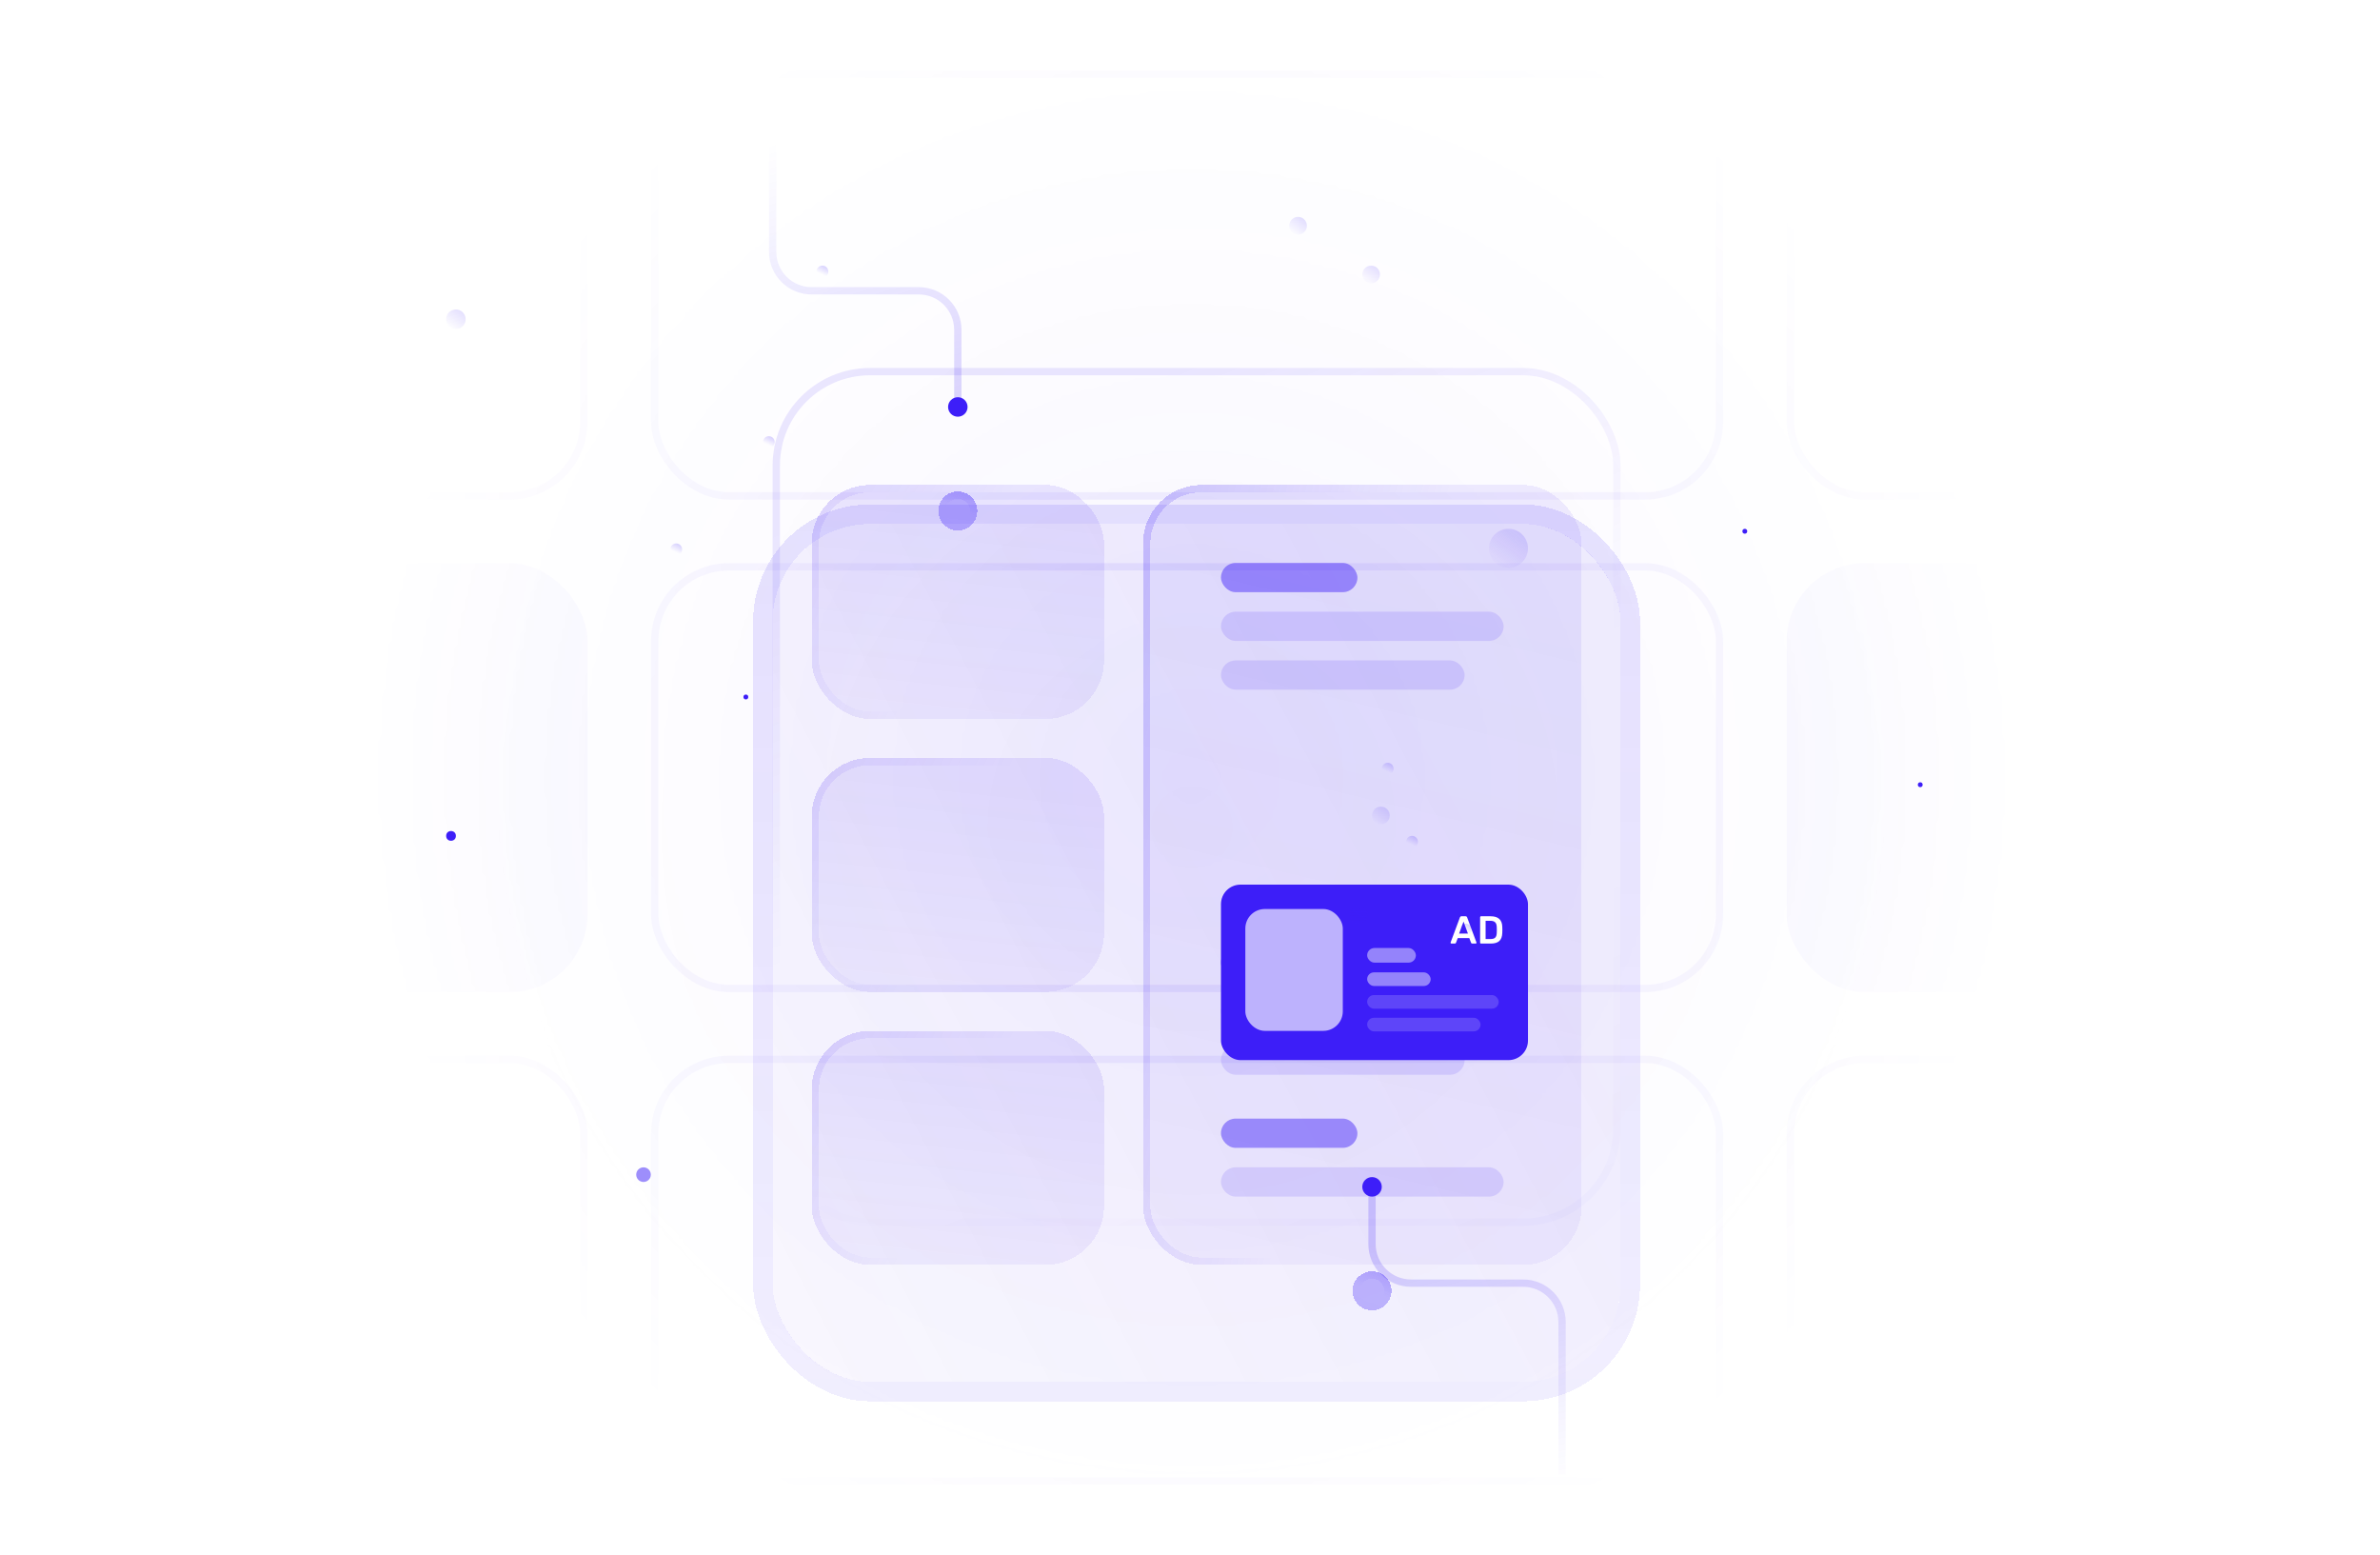 <?xml version="1.0" encoding="UTF-8"?> <svg xmlns="http://www.w3.org/2000/svg" width="689" height="450" viewBox="0 0 689 450" fill="none"><g clip-path="url(#clip0_1497_1721)"><mask id="mask0_1497_1721" style="mask-type:alpha" maskUnits="userSpaceOnUse" x="117" y="-3" width="456" height="456"><circle cx="345" cy="225" r="227.125" fill="url(#paint0_radial_1497_1721)"></circle></mask><g mask="url(#mask0_1497_1721)"><circle opacity="0.25" cx="344.998" cy="225" r="202.085" fill="url(#paint1_radial_1497_1721)" fill-opacity="0.5" stroke="url(#paint2_linear_1497_1721)" stroke-width="2.116"></circle></g><mask id="mask1_1497_1721" style="mask-type:alpha" maskUnits="userSpaceOnUse" x="103" y="-17" width="484" height="484"><circle cx="345.002" cy="225" r="241.232" fill="url(#paint3_radial_1497_1721)"></circle></mask><g mask="url(#mask1_1497_1721)"><g opacity="0.1"><rect x="-139.227" y="21.504" width="308.241" height="122.027" rx="21.513" stroke="#3D1EF8" stroke-width="2.116"></rect><rect x="189.537" y="21.504" width="308.241" height="122.027" rx="21.513" stroke="#3D1EF8" stroke-width="2.116"></rect><rect x="518.302" y="21.504" width="308.241" height="122.027" rx="21.513" stroke="#3D1EF8" stroke-width="2.116"></rect><rect x="-139.227" y="164.055" width="308.241" height="122.027" rx="21.513" fill="#3D1EF8" stroke="#3D1EF8" stroke-width="2.116"></rect><rect x="189.537" y="164.055" width="308.241" height="122.027" rx="21.513" stroke="#3D1EF8" stroke-width="2.116"></rect><rect x="518.302" y="164.055" width="308.241" height="122.027" rx="21.513" fill="#3D1EF8" stroke="#3D1EF8" stroke-width="2.116"></rect><rect x="-139.227" y="306.606" width="308.241" height="122.027" rx="21.513" stroke="#3D1EF8" stroke-width="2.116"></rect><rect x="189.537" y="306.606" width="308.241" height="122.027" rx="21.513" stroke="#3D1EF8" stroke-width="2.116"></rect><rect x="518.302" y="306.606" width="308.241" height="122.027" rx="21.513" stroke="#3D1EF8" stroke-width="2.116"></rect></g></g><g filter="url(#filter0_di_1497_1721)" data-figma-bg-blur-radius="45.1429"><rect x="223.678" y="106.5" width="245.464" height="248.286" rx="28.214" fill="#3D1EF8" fill-opacity="0.02" shape-rendering="crispEdges"></rect><rect x="223.678" y="106.5" width="245.464" height="248.286" rx="28.214" fill="url(#paint4_linear_1497_1721)" fill-opacity="0.25" shape-rendering="crispEdges"></rect><rect x="220.856" y="103.679" width="251.107" height="253.929" rx="31.036" stroke="url(#paint5_linear_1497_1721)" stroke-opacity="0.3" stroke-width="5.643" shape-rendering="crispEdges"></rect></g><rect x="224.736" y="107.558" width="243.348" height="246.17" rx="27.156" stroke="url(#paint6_linear_1497_1721)" stroke-opacity="0.25" stroke-width="2.116"></rect><g filter="url(#filter1_dii_1497_1721)"><rect x="234.967" y="117.786" width="84.643" height="67.714" rx="16.929" fill="#3D1EF8" fill-opacity="0.02" shape-rendering="crispEdges"></rect><rect x="234.967" y="117.786" width="84.643" height="67.714" rx="16.929" fill="url(#paint7_linear_1497_1721)" fill-opacity="0.2" shape-rendering="crispEdges"></rect><rect x="236.025" y="118.844" width="82.527" height="65.598" rx="15.87" stroke="url(#paint8_linear_1497_1721)" stroke-opacity="0.25" stroke-width="2.116" shape-rendering="crispEdges"></rect></g><g filter="url(#filter2_dii_1497_1721)"><rect x="234.967" y="196.786" width="84.643" height="67.714" rx="16.929" fill="#3D1EF8" fill-opacity="0.02" shape-rendering="crispEdges"></rect><rect x="234.967" y="196.786" width="84.643" height="67.714" rx="16.929" fill="url(#paint9_linear_1497_1721)" fill-opacity="0.2" shape-rendering="crispEdges"></rect><rect x="236.025" y="197.844" width="82.527" height="65.598" rx="15.87" stroke="url(#paint10_linear_1497_1721)" stroke-opacity="0.25" stroke-width="2.116" shape-rendering="crispEdges"></rect></g><g filter="url(#filter3_dii_1497_1721)"><rect x="234.967" y="275.786" width="84.643" height="67.714" rx="16.929" fill="#3D1EF8" fill-opacity="0.02" shape-rendering="crispEdges"></rect><rect x="234.967" y="275.786" width="84.643" height="67.714" rx="16.929" fill="url(#paint11_linear_1497_1721)" fill-opacity="0.2" shape-rendering="crispEdges"></rect><rect x="236.025" y="276.844" width="82.527" height="65.598" rx="15.87" stroke="url(#paint12_linear_1497_1721)" stroke-opacity="0.25" stroke-width="2.116" shape-rendering="crispEdges"></rect></g><g filter="url(#filter4_dii_1497_1721)" data-figma-bg-blur-radius="90.2857"><rect x="330.895" y="117.786" width="126.964" height="225.714" rx="16.929" fill="#3D1EF8" fill-opacity="0.02" shape-rendering="crispEdges"></rect><rect x="330.895" y="117.786" width="126.964" height="225.714" rx="16.929" fill="url(#paint13_linear_1497_1721)" fill-opacity="0.15" shape-rendering="crispEdges"></rect><rect x="331.953" y="118.844" width="124.848" height="223.598" rx="15.87" stroke="url(#paint14_linear_1497_1721)" stroke-opacity="0.5" stroke-width="2.116" shape-rendering="crispEdges"></rect><rect opacity="0.75" x="353.467" y="140.357" width="39.5" height="8.464" rx="4.232" fill="#3D1EF8" fill-opacity="0.6"></rect><rect opacity="0.25" x="353.467" y="154.464" width="81.821" height="8.464" rx="4.232" fill="#3D1EF8" fill-opacity="0.5"></rect><rect opacity="0.25" x="353.467" y="168.571" width="70.536" height="8.464" rx="4.232" fill="#3D1EF8" fill-opacity="0.5"></rect><rect opacity="0.75" x="353.467" y="251.804" width="39.5" height="8.464" rx="4.232" fill="#3D1EF8" fill-opacity="0.6"></rect><rect opacity="0.75" x="353.467" y="301.179" width="39.5" height="8.464" rx="4.232" fill="#3D1EF8" fill-opacity="0.6"></rect><rect opacity="0.25" x="353.467" y="265.911" width="81.821" height="8.464" rx="4.232" fill="#3D1EF8" fill-opacity="0.5"></rect><rect opacity="0.25" x="353.467" y="315.286" width="81.821" height="8.464" rx="4.232" fill="#3D1EF8" fill-opacity="0.5"></rect><rect opacity="0.25" x="353.467" y="280.018" width="70.536" height="8.464" rx="4.232" fill="#3D1EF8" fill-opacity="0.5"></rect><g filter="url(#filter5_di_1497_1721)"><rect x="353.467" y="188.321" width="88.875" height="50.786" rx="5.643" fill="#3D1EF8"></rect><path d="M420.165 205.375C420.097 205.375 420.04 205.352 419.995 205.307C419.95 205.262 419.928 205.206 419.928 205.138L419.95 205.036L422.659 197.757C422.734 197.569 422.869 197.475 423.065 197.475H424.306C424.502 197.475 424.637 197.569 424.713 197.757L427.421 205.036L427.444 205.138C427.444 205.206 427.417 205.262 427.365 205.307C427.32 205.352 427.267 205.375 427.207 205.375H426.202C426.044 205.375 425.935 205.304 425.875 205.161L425.356 203.795H422.015L421.496 205.161C421.436 205.304 421.327 205.375 421.169 205.375H420.165ZM422.41 202.486H424.961L423.686 199.01L422.41 202.486ZM428.757 205.375C428.682 205.375 428.618 205.349 428.565 205.296C428.512 205.243 428.486 205.179 428.486 205.104V197.757C428.486 197.674 428.508 197.607 428.554 197.554C428.606 197.501 428.674 197.475 428.757 197.475H431.51C433.73 197.475 434.862 198.498 434.907 200.545C434.923 200.981 434.93 201.275 434.93 201.425C434.93 201.568 434.923 201.858 434.907 202.294C434.877 203.347 434.591 204.126 434.05 204.63C433.516 205.127 432.688 205.375 431.567 205.375H428.757ZM431.51 204.066C432.135 204.066 432.586 203.927 432.865 203.648C433.143 203.37 433.29 202.907 433.305 202.26C433.32 201.809 433.327 201.527 433.327 201.414C433.327 201.293 433.32 201.015 433.305 200.579C433.29 199.962 433.136 199.51 432.842 199.224C432.549 198.931 432.086 198.784 431.454 198.784H430.077V204.066H431.51Z" fill="white"></path><rect x="360.52" y="195.375" width="28.214" height="35.268" rx="5.643" fill="white" fill-opacity="0.66"></rect><rect opacity="0.75" x="395.783" y="213.714" width="18.388" height="3.94" rx="1.97" fill="white" fill-opacity="0.6"></rect><rect opacity="0.25" x="395.783" y="220.282" width="38.089" height="3.94" rx="1.97" fill="white" fill-opacity="0.7"></rect><rect opacity="0.25" x="395.783" y="226.849" width="32.836" height="3.94" rx="1.97" fill="white" fill-opacity="0.7"></rect><rect opacity="0.75" x="395.783" y="206.661" width="14.107" height="4.232" rx="2.116" fill="white" fill-opacity="0.6"></rect></g><circle opacity="0.5" cx="436.696" cy="136.125" r="5.643" fill="url(#paint15_linear_1497_1721)"></circle></g><path opacity="0.25" d="M223.678 21.857V72.88C223.678 79.113 228.731 84.166 234.963 84.166H265.999C272.232 84.166 277.285 89.219 277.285 95.451V117.786" stroke="url(#paint16_linear_1497_1721)" stroke-width="2.116"></path><g filter="url(#filter6_di_1497_1721)" data-figma-bg-blur-radius="11.2857"><circle cx="5.643" cy="5.643" r="5.643" transform="matrix(-1 0 0 1 282.928 112.143)" fill="#3D1EF8" fill-opacity="0.01" shape-rendering="crispEdges"></circle><circle cx="5.643" cy="5.643" r="5.643" transform="matrix(-1 0 0 1 282.928 112.143)" fill="#3D1EF8" fill-opacity="0.3" shape-rendering="crispEdges"></circle><circle cx="5.643" cy="5.643" r="4.585" transform="matrix(-1 0 0 1 282.928 112.143)" stroke="url(#paint17_linear_1497_1721)" stroke-opacity="0.25" stroke-width="2.116" shape-rendering="crispEdges"></circle></g><circle cx="2.821" cy="2.821" r="2.821" transform="matrix(-1 0 0 1 280.107 114.964)" fill="#3D1EF8"></circle><path opacity="0.25" d="M397.197 343.5L397.197 360.086C397.197 366.319 402.25 371.371 408.483 371.371H440.929C447.162 371.371 452.215 376.424 452.215 382.657L452.215 426.732" stroke="url(#paint18_linear_1497_1721)" stroke-width="2.116"></path><g filter="url(#filter7_di_1497_1721)" data-figma-bg-blur-radius="11.2857"><circle cx="5.643" cy="5.643" r="5.643" transform="matrix(-1 0 0 1 402.842 337.857)" fill="#3D1EF8" fill-opacity="0.01" shape-rendering="crispEdges"></circle><circle cx="5.643" cy="5.643" r="5.643" transform="matrix(-1 0 0 1 402.842 337.857)" fill="#3D1EF8" fill-opacity="0.3" shape-rendering="crispEdges"></circle><circle cx="5.643" cy="5.643" r="4.585" transform="matrix(-1 0 0 1 402.842 337.857)" stroke="url(#paint19_linear_1497_1721)" stroke-opacity="0.25" stroke-width="2.116" shape-rendering="crispEdges"></circle></g><circle cx="2.821" cy="2.821" r="2.821" transform="matrix(-1 0 0 1 400.02 340.679)" fill="#3D1EF8"></circle><circle opacity="0.5" cx="396.938" cy="79.438" r="2.563" fill="url(#paint20_linear_1497_1721)"></circle><circle opacity="0.5" cx="375.78" cy="65.331" r="2.563" fill="url(#paint21_linear_1497_1721)"></circle><circle opacity="0.5" cx="393.325" cy="264.886" r="2.563" fill="url(#paint22_linear_1497_1721)"></circle><circle opacity="0.5" cx="131.98" cy="92.392" r="2.821" fill="url(#paint23_linear_1497_1721)"></circle><circle opacity="0.5" cx="399.761" cy="236.027" r="2.563" fill="url(#paint24_linear_1497_1721)"></circle><circle cx="238.084" cy="78.584" r="1.709" fill="url(#paint25_linear_1497_1721)"></circle><circle cx="222.566" cy="127.959" r="1.709" fill="url(#paint26_linear_1497_1721)"></circle><circle cx="424.299" cy="269.03" r="1.709" fill="url(#paint27_linear_1497_1721)"></circle><circle cx="408.781" cy="243.638" r="1.709" fill="url(#paint28_linear_1497_1721)"></circle><circle cx="401.728" cy="222.477" r="1.709" fill="url(#paint29_linear_1497_1721)"></circle><circle cx="195.762" cy="158.995" r="1.709" fill="url(#paint30_linear_1497_1721)"></circle><circle cx="130.569" cy="241.929" r="1.411" fill="#3D1EF8"></circle><circle cx="505.116" cy="153.76" r="0.705" fill="#3D1EF8"></circle><circle cx="215.92" cy="201.723" r="0.705" fill="#3D1EF8"></circle><circle cx="555.903" cy="227.116" r="0.705" fill="#3D1EF8"></circle><circle opacity="0.5" cx="186.294" cy="339.973" r="2.116" fill="#3D1EF8"></circle></g><defs><filter id="filter0_di_1497_1721" x="172.892" y="55.714" width="347.036" height="366.786" filterUnits="userSpaceOnUse" color-interpolation-filters="sRGB"><feFlood flood-opacity="0" result="BackgroundImageFix"></feFlood><feColorMatrix in="SourceAlpha" type="matrix" values="0 0 0 0 0 0 0 0 0 0 0 0 0 0 0 0 0 0 127 0" result="hardAlpha"></feColorMatrix><feMorphology radius="16.929" operator="erode" in="SourceAlpha" result="effect1_dropShadow_1497_1721"></feMorphology><feOffset dy="45.143"></feOffset><feGaussianBlur stdDeviation="16.929"></feGaussianBlur><feComposite in2="hardAlpha" operator="out"></feComposite><feColorMatrix type="matrix" values="0 0 0 0 0.071 0 0 0 0 0.071 0 0 0 0 0.071 0 0 0 0.3 0"></feColorMatrix><feBlend mode="multiply" in2="BackgroundImageFix" result="effect1_dropShadow_1497_1721"></feBlend><feBlend mode="normal" in="SourceGraphic" in2="effect1_dropShadow_1497_1721" result="shape"></feBlend><feColorMatrix in="SourceAlpha" type="matrix" values="0 0 0 0 0 0 0 0 0 0 0 0 0 0 0 0 0 0 127 0" result="hardAlpha"></feColorMatrix><feOffset></feOffset><feGaussianBlur stdDeviation="5.643"></feGaussianBlur><feComposite in2="hardAlpha" operator="arithmetic" k2="-1" k3="1"></feComposite><feColorMatrix type="matrix" values="0 0 0 0 1 0 0 0 0 1 0 0 0 0 1 0 0 0 1 0"></feColorMatrix><feBlend mode="multiply" in2="shape" result="effect2_innerShadow_1497_1721"></feBlend></filter><clipPath id="bgblur_1_1497_1721_clip_path" transform="translate(-172.892 -55.714)"><rect x="223.678" y="106.5" width="245.464" height="248.286" rx="28.214"></rect></clipPath><filter id="filter1_dii_1497_1721" x="227.913" y="117.786" width="98.75" height="97.339" filterUnits="userSpaceOnUse" color-interpolation-filters="sRGB"><feFlood flood-opacity="0" result="BackgroundImageFix"></feFlood><feColorMatrix in="SourceAlpha" type="matrix" values="0 0 0 0 0 0 0 0 0 0 0 0 0 0 0 0 0 0 127 0" result="hardAlpha"></feColorMatrix><feMorphology radius="9.875" operator="erode" in="SourceAlpha" result="effect1_dropShadow_1497_1721"></feMorphology><feOffset dy="22.571"></feOffset><feGaussianBlur stdDeviation="8.464"></feGaussianBlur><feComposite in2="hardAlpha" operator="out"></feComposite><feColorMatrix type="matrix" values="0 0 0 0 0.071 0 0 0 0 0.071 0 0 0 0 0.071 0 0 0 0.2 0"></feColorMatrix><feBlend mode="normal" in2="BackgroundImageFix" result="effect1_dropShadow_1497_1721"></feBlend><feBlend mode="normal" in="SourceGraphic" in2="effect1_dropShadow_1497_1721" result="shape"></feBlend><feColorMatrix in="SourceAlpha" type="matrix" values="0 0 0 0 0 0 0 0 0 0 0 0 0 0 0 0 0 0 127 0" result="hardAlpha"></feColorMatrix><feOffset></feOffset><feGaussianBlur stdDeviation="5.643"></feGaussianBlur><feComposite in2="hardAlpha" operator="arithmetic" k2="-1" k3="1"></feComposite><feColorMatrix type="matrix" values="0 0 0 0 1 0 0 0 0 1 0 0 0 0 1 0 0 0 1 0"></feColorMatrix><feBlend mode="multiply" in2="shape" result="effect2_innerShadow_1497_1721"></feBlend><feColorMatrix in="SourceAlpha" type="matrix" values="0 0 0 0 0 0 0 0 0 0 0 0 0 0 0 0 0 0 127 0" result="hardAlpha"></feColorMatrix><feOffset></feOffset><feGaussianBlur stdDeviation="5.643"></feGaussianBlur><feComposite in2="hardAlpha" operator="arithmetic" k2="-1" k3="1"></feComposite><feColorMatrix type="matrix" values="0 0 0 0 0.973 0 0 0 0 0.973 0 0 0 0 0.973 0 0 0 0.1 0"></feColorMatrix><feBlend mode="normal" in2="effect2_innerShadow_1497_1721" result="effect3_innerShadow_1497_1721"></feBlend></filter><filter id="filter2_dii_1497_1721" x="227.913" y="196.786" width="98.75" height="97.339" filterUnits="userSpaceOnUse" color-interpolation-filters="sRGB"><feFlood flood-opacity="0" result="BackgroundImageFix"></feFlood><feColorMatrix in="SourceAlpha" type="matrix" values="0 0 0 0 0 0 0 0 0 0 0 0 0 0 0 0 0 0 127 0" result="hardAlpha"></feColorMatrix><feMorphology radius="9.875" operator="erode" in="SourceAlpha" result="effect1_dropShadow_1497_1721"></feMorphology><feOffset dy="22.571"></feOffset><feGaussianBlur stdDeviation="8.464"></feGaussianBlur><feComposite in2="hardAlpha" operator="out"></feComposite><feColorMatrix type="matrix" values="0 0 0 0 0.071 0 0 0 0 0.071 0 0 0 0 0.071 0 0 0 0.2 0"></feColorMatrix><feBlend mode="normal" in2="BackgroundImageFix" result="effect1_dropShadow_1497_1721"></feBlend><feBlend mode="normal" in="SourceGraphic" in2="effect1_dropShadow_1497_1721" result="shape"></feBlend><feColorMatrix in="SourceAlpha" type="matrix" values="0 0 0 0 0 0 0 0 0 0 0 0 0 0 0 0 0 0 127 0" result="hardAlpha"></feColorMatrix><feOffset></feOffset><feGaussianBlur stdDeviation="5.643"></feGaussianBlur><feComposite in2="hardAlpha" operator="arithmetic" k2="-1" k3="1"></feComposite><feColorMatrix type="matrix" values="0 0 0 0 1 0 0 0 0 1 0 0 0 0 1 0 0 0 1 0"></feColorMatrix><feBlend mode="multiply" in2="shape" result="effect2_innerShadow_1497_1721"></feBlend><feColorMatrix in="SourceAlpha" type="matrix" values="0 0 0 0 0 0 0 0 0 0 0 0 0 0 0 0 0 0 127 0" result="hardAlpha"></feColorMatrix><feOffset></feOffset><feGaussianBlur stdDeviation="5.643"></feGaussianBlur><feComposite in2="hardAlpha" operator="arithmetic" k2="-1" k3="1"></feComposite><feColorMatrix type="matrix" values="0 0 0 0 0.973 0 0 0 0 0.973 0 0 0 0 0.973 0 0 0 0.1 0"></feColorMatrix><feBlend mode="normal" in2="effect2_innerShadow_1497_1721" result="effect3_innerShadow_1497_1721"></feBlend></filter><filter id="filter3_dii_1497_1721" x="227.913" y="275.786" width="98.75" height="97.339" filterUnits="userSpaceOnUse" color-interpolation-filters="sRGB"><feFlood flood-opacity="0" result="BackgroundImageFix"></feFlood><feColorMatrix in="SourceAlpha" type="matrix" values="0 0 0 0 0 0 0 0 0 0 0 0 0 0 0 0 0 0 127 0" result="hardAlpha"></feColorMatrix><feMorphology radius="9.875" operator="erode" in="SourceAlpha" result="effect1_dropShadow_1497_1721"></feMorphology><feOffset dy="22.571"></feOffset><feGaussianBlur stdDeviation="8.464"></feGaussianBlur><feComposite in2="hardAlpha" operator="out"></feComposite><feColorMatrix type="matrix" values="0 0 0 0 0.071 0 0 0 0 0.071 0 0 0 0 0.071 0 0 0 0.2 0"></feColorMatrix><feBlend mode="normal" in2="BackgroundImageFix" result="effect1_dropShadow_1497_1721"></feBlend><feBlend mode="normal" in="SourceGraphic" in2="effect1_dropShadow_1497_1721" result="shape"></feBlend><feColorMatrix in="SourceAlpha" type="matrix" values="0 0 0 0 0 0 0 0 0 0 0 0 0 0 0 0 0 0 127 0" result="hardAlpha"></feColorMatrix><feOffset></feOffset><feGaussianBlur stdDeviation="5.643"></feGaussianBlur><feComposite in2="hardAlpha" operator="arithmetic" k2="-1" k3="1"></feComposite><feColorMatrix type="matrix" values="0 0 0 0 1 0 0 0 0 1 0 0 0 0 1 0 0 0 1 0"></feColorMatrix><feBlend mode="multiply" in2="shape" result="effect2_innerShadow_1497_1721"></feBlend><feColorMatrix in="SourceAlpha" type="matrix" values="0 0 0 0 0 0 0 0 0 0 0 0 0 0 0 0 0 0 127 0" result="hardAlpha"></feColorMatrix><feOffset></feOffset><feGaussianBlur stdDeviation="5.643"></feGaussianBlur><feComposite in2="hardAlpha" operator="arithmetic" k2="-1" k3="1"></feComposite><feColorMatrix type="matrix" values="0 0 0 0 0.973 0 0 0 0 0.973 0 0 0 0 0.973 0 0 0 0.1 0"></feColorMatrix><feBlend mode="normal" in2="effect2_innerShadow_1497_1721" result="effect3_innerShadow_1497_1721"></feBlend></filter><filter id="filter4_dii_1497_1721" x="240.609" y="27.5" width="307.536" height="406.286" filterUnits="userSpaceOnUse" color-interpolation-filters="sRGB"><feFlood flood-opacity="0" result="BackgroundImageFix"></feFlood><feColorMatrix in="SourceAlpha" type="matrix" values="0 0 0 0 0 0 0 0 0 0 0 0 0 0 0 0 0 0 127 0" result="hardAlpha"></feColorMatrix><feMorphology radius="9.875" operator="erode" in="SourceAlpha" result="effect1_dropShadow_1497_1721"></feMorphology><feOffset dy="22.571"></feOffset><feGaussianBlur stdDeviation="8.464"></feGaussianBlur><feComposite in2="hardAlpha" operator="out"></feComposite><feColorMatrix type="matrix" values="0 0 0 0 0.071 0 0 0 0 0.071 0 0 0 0 0.071 0 0 0 0.2 0"></feColorMatrix><feBlend mode="normal" in2="BackgroundImageFix" result="effect1_dropShadow_1497_1721"></feBlend><feBlend mode="normal" in="SourceGraphic" in2="effect1_dropShadow_1497_1721" result="shape"></feBlend><feColorMatrix in="SourceAlpha" type="matrix" values="0 0 0 0 0 0 0 0 0 0 0 0 0 0 0 0 0 0 127 0" result="hardAlpha"></feColorMatrix><feOffset></feOffset><feGaussianBlur stdDeviation="5.643"></feGaussianBlur><feComposite in2="hardAlpha" operator="arithmetic" k2="-1" k3="1"></feComposite><feColorMatrix type="matrix" values="0 0 0 0 1 0 0 0 0 1 0 0 0 0 1 0 0 0 1 0"></feColorMatrix><feBlend mode="multiply" in2="shape" result="effect2_innerShadow_1497_1721"></feBlend><feColorMatrix in="SourceAlpha" type="matrix" values="0 0 0 0 0 0 0 0 0 0 0 0 0 0 0 0 0 0 127 0" result="hardAlpha"></feColorMatrix><feOffset></feOffset><feGaussianBlur stdDeviation="5.643"></feGaussianBlur><feComposite in2="hardAlpha" operator="arithmetic" k2="-1" k3="1"></feComposite><feColorMatrix type="matrix" values="0 0 0 0 0.973 0 0 0 0 0.973 0 0 0 0 0.973 0 0 0 0.1 0"></feColorMatrix><feBlend mode="normal" in2="effect2_innerShadow_1497_1721" result="effect3_innerShadow_1497_1721"></feBlend></filter><clipPath id="bgblur_2_1497_1721_clip_path" transform="translate(-240.609 -27.5)"><rect x="330.895" y="117.786" width="126.964" height="225.714" rx="16.929"></rect></clipPath><filter id="filter5_di_1497_1721" x="342.181" y="188.321" width="111.446" height="107.214" filterUnits="userSpaceOnUse" color-interpolation-filters="sRGB"><feFlood flood-opacity="0" result="BackgroundImageFix"></feFlood><feColorMatrix in="SourceAlpha" type="matrix" values="0 0 0 0 0 0 0 0 0 0 0 0 0 0 0 0 0 0 127 0" result="hardAlpha"></feColorMatrix><feMorphology radius="22.571" operator="erode" in="SourceAlpha" result="effect1_dropShadow_1497_1721"></feMorphology><feOffset dy="45.143"></feOffset><feGaussianBlur stdDeviation="16.929"></feGaussianBlur><feComposite in2="hardAlpha" operator="out"></feComposite><feColorMatrix type="matrix" values="0 0 0 0 0 0 0 0 0 0 0 0 0 0 0 0 0 0 0.4 0"></feColorMatrix><feBlend mode="multiply" in2="BackgroundImageFix" result="effect1_dropShadow_1497_1721"></feBlend><feBlend mode="normal" in="SourceGraphic" in2="effect1_dropShadow_1497_1721" result="shape"></feBlend><feColorMatrix in="SourceAlpha" type="matrix" values="0 0 0 0 0 0 0 0 0 0 0 0 0 0 0 0 0 0 127 0" result="hardAlpha"></feColorMatrix><feOffset></feOffset><feGaussianBlur stdDeviation="5.643"></feGaussianBlur><feComposite in2="hardAlpha" operator="arithmetic" k2="-1" k3="1"></feComposite><feColorMatrix type="matrix" values="0 0 0 0 1 0 0 0 0 1 0 0 0 0 1 0 0 0 0.05 0"></feColorMatrix><feBlend mode="normal" in2="shape" result="effect2_innerShadow_1497_1721"></feBlend></filter><filter id="filter6_di_1497_1721" x="260.357" y="100.857" width="33.857" height="60.19" filterUnits="userSpaceOnUse" color-interpolation-filters="sRGB"><feFlood flood-opacity="0" result="BackgroundImageFix"></feFlood><feColorMatrix in="SourceAlpha" type="matrix" values="0 0 0 0 0 0 0 0 0 0 0 0 0 0 0 0 0 0 127 0" result="hardAlpha"></feColorMatrix><feMorphology radius="15.048" operator="erode" in="SourceAlpha" result="effect1_dropShadow_1497_1721"></feMorphology><feOffset dy="30.095"></feOffset><feGaussianBlur stdDeviation="11.286"></feGaussianBlur><feComposite in2="hardAlpha" operator="out"></feComposite><feColorMatrix type="matrix" values="0 0 0 0 0 0 0 0 0 0 0 0 0 0 0 0 0 0 0.4 0"></feColorMatrix><feBlend mode="multiply" in2="BackgroundImageFix" result="effect1_dropShadow_1497_1721"></feBlend><feBlend mode="normal" in="SourceGraphic" in2="effect1_dropShadow_1497_1721" result="shape"></feBlend><feColorMatrix in="SourceAlpha" type="matrix" values="0 0 0 0 0 0 0 0 0 0 0 0 0 0 0 0 0 0 127 0" result="hardAlpha"></feColorMatrix><feOffset></feOffset><feGaussianBlur stdDeviation="3.762"></feGaussianBlur><feComposite in2="hardAlpha" operator="arithmetic" k2="-1" k3="1"></feComposite><feColorMatrix type="matrix" values="0 0 0 0 0.973 0 0 0 0 0.973 0 0 0 0 0.973 0 0 0 0.25 0"></feColorMatrix><feBlend mode="normal" in2="shape" result="effect2_innerShadow_1497_1721"></feBlend></filter><clipPath id="bgblur_3_1497_1721_clip_path" transform="translate(-260.357 -100.857)"><circle cx="5.643" cy="5.643" r="5.643" transform="matrix(-1 0 0 1 282.928 112.143)"></circle></clipPath><filter id="filter7_di_1497_1721" x="380.271" y="326.571" width="33.857" height="60.19" filterUnits="userSpaceOnUse" color-interpolation-filters="sRGB"><feFlood flood-opacity="0" result="BackgroundImageFix"></feFlood><feColorMatrix in="SourceAlpha" type="matrix" values="0 0 0 0 0 0 0 0 0 0 0 0 0 0 0 0 0 0 127 0" result="hardAlpha"></feColorMatrix><feMorphology radius="15.048" operator="erode" in="SourceAlpha" result="effect1_dropShadow_1497_1721"></feMorphology><feOffset dy="30.095"></feOffset><feGaussianBlur stdDeviation="11.286"></feGaussianBlur><feComposite in2="hardAlpha" operator="out"></feComposite><feColorMatrix type="matrix" values="0 0 0 0 0 0 0 0 0 0 0 0 0 0 0 0 0 0 0.4 0"></feColorMatrix><feBlend mode="multiply" in2="BackgroundImageFix" result="effect1_dropShadow_1497_1721"></feBlend><feBlend mode="normal" in="SourceGraphic" in2="effect1_dropShadow_1497_1721" result="shape"></feBlend><feColorMatrix in="SourceAlpha" type="matrix" values="0 0 0 0 0 0 0 0 0 0 0 0 0 0 0 0 0 0 127 0" result="hardAlpha"></feColorMatrix><feOffset></feOffset><feGaussianBlur stdDeviation="3.762"></feGaussianBlur><feComposite in2="hardAlpha" operator="arithmetic" k2="-1" k3="1"></feComposite><feColorMatrix type="matrix" values="0 0 0 0 0.973 0 0 0 0 0.973 0 0 0 0 0.973 0 0 0 0.25 0"></feColorMatrix><feBlend mode="normal" in2="shape" result="effect2_innerShadow_1497_1721"></feBlend></filter><clipPath id="bgblur_4_1497_1721_clip_path" transform="translate(-380.271 -326.571)"><circle cx="5.643" cy="5.643" r="5.643" transform="matrix(-1 0 0 1 402.842 337.857)"></circle></clipPath><radialGradient id="paint0_radial_1497_1721" cx="0" cy="0" r="1" gradientUnits="userSpaceOnUse" gradientTransform="translate(345 225) rotate(90.969) scale(584.119)"><stop stop-color="#F8F8F8"></stop><stop offset="0.362" stop-color="#F8F8F8" stop-opacity="0"></stop></radialGradient><radialGradient id="paint1_radial_1497_1721" cx="0" cy="0" r="1" gradientUnits="userSpaceOnUse" gradientTransform="translate(344.998 239.51) rotate(90) scale(603.134)"><stop stop-color="#3D1EF8" stop-opacity="0.4"></stop><stop offset="1" stop-color="#3D1EF8" stop-opacity="0"></stop></radialGradient><linearGradient id="paint2_linear_1497_1721" x1="344.998" y1="21.857" x2="344.998" y2="617.842" gradientUnits="userSpaceOnUse"><stop stop-color="#3D1EF8" stop-opacity="0"></stop><stop offset="1" stop-color="#3D1EF8" stop-opacity="0.05"></stop></linearGradient><radialGradient id="paint3_radial_1497_1721" cx="0" cy="0" r="1" gradientUnits="userSpaceOnUse" gradientTransform="translate(345.002 225) rotate(90) scale(241.232)"><stop stop-color="#D9D9D9"></stop><stop offset="1" stop-color="#737373" stop-opacity="0"></stop></radialGradient><linearGradient id="paint4_linear_1497_1721" x1="196.83" y1="446.699" x2="550.253" y2="260.248" gradientUnits="userSpaceOnUse"><stop stop-color="#3D1EF8" stop-opacity="0"></stop><stop offset="0.799" stop-color="#3D1EF8" stop-opacity="0.2"></stop></linearGradient><linearGradient id="paint5_linear_1497_1721" x1="346.41" y1="106.5" x2="346.41" y2="427.72" gradientUnits="userSpaceOnUse"><stop stop-color="#3D1EF8" stop-opacity="0.4"></stop><stop offset="1" stop-color="#3D1EF8" stop-opacity="0.2"></stop></linearGradient><linearGradient id="paint6_linear_1497_1721" x1="346.41" y1="106.5" x2="455.319" y2="378.296" gradientUnits="userSpaceOnUse"><stop stop-color="#3D1EF8" stop-opacity="0.4"></stop><stop offset="0.4" stop-color="#3D1EF8" stop-opacity="0"></stop><stop offset="0.6" stop-color="#3D1EF8" stop-opacity="0"></stop><stop offset="1" stop-color="#3D1EF8" stop-opacity="0.1"></stop></linearGradient><linearGradient id="paint7_linear_1497_1721" x1="234.967" y1="117.786" x2="221.88" y2="240.038" gradientUnits="userSpaceOnUse"><stop stop-color="#3D1EF8" stop-opacity="0.4"></stop><stop offset="1" stop-color="#3D1EF8" stop-opacity="0"></stop></linearGradient><linearGradient id="paint8_linear_1497_1721" x1="277.288" y1="151.643" x2="214.321" y2="119.361" gradientUnits="userSpaceOnUse"><stop stop-color="#3D1EF8" stop-opacity="0"></stop><stop offset="1" stop-color="#3D1EF8" stop-opacity="0.5"></stop></linearGradient><linearGradient id="paint9_linear_1497_1721" x1="234.967" y1="196.786" x2="221.88" y2="319.037" gradientUnits="userSpaceOnUse"><stop stop-color="#3D1EF8" stop-opacity="0.4"></stop><stop offset="1" stop-color="#3D1EF8" stop-opacity="0"></stop></linearGradient><linearGradient id="paint10_linear_1497_1721" x1="277.288" y1="230.643" x2="214.321" y2="198.36" gradientUnits="userSpaceOnUse"><stop stop-color="#3D1EF8" stop-opacity="0"></stop><stop offset="1" stop-color="#3D1EF8" stop-opacity="0.5"></stop></linearGradient><linearGradient id="paint11_linear_1497_1721" x1="234.967" y1="275.786" x2="221.88" y2="398.038" gradientUnits="userSpaceOnUse"><stop stop-color="#3D1EF8" stop-opacity="0.4"></stop><stop offset="1" stop-color="#3D1EF8" stop-opacity="0"></stop></linearGradient><linearGradient id="paint12_linear_1497_1721" x1="277.288" y1="309.643" x2="214.321" y2="277.361" gradientUnits="userSpaceOnUse"><stop stop-color="#3D1EF8" stop-opacity="0"></stop><stop offset="1" stop-color="#3D1EF8" stop-opacity="0.5"></stop></linearGradient><linearGradient id="paint13_linear_1497_1721" x1="330.895" y1="117.786" x2="238.095" y2="507.886" gradientUnits="userSpaceOnUse"><stop stop-color="#3D1EF8" stop-opacity="0.4"></stop><stop offset="1" stop-color="#3D1EF8" stop-opacity="0"></stop></linearGradient><linearGradient id="paint14_linear_1497_1721" x1="394.377" y1="230.643" x2="281.128" y2="204.515" gradientUnits="userSpaceOnUse"><stop stop-color="#3D1EF8" stop-opacity="0"></stop><stop offset="1" stop-color="#3D1EF8" stop-opacity="0.5"></stop></linearGradient><linearGradient id="paint15_linear_1497_1721" x1="440.457" y1="130.482" x2="431.053" y2="143.649" gradientUnits="userSpaceOnUse"><stop stop-color="#3D1EF8" stop-opacity="0.3"></stop><stop offset="0.827" stop-color="#3D1EF8" stop-opacity="0"></stop></linearGradient><linearGradient id="paint16_linear_1497_1721" x1="292.405" y1="21.857" x2="317.816" y2="112.183" gradientUnits="userSpaceOnUse"><stop stop-color="#3D1EF8" stop-opacity="0"></stop><stop offset="0.275" stop-color="#3D1EF8" stop-opacity="0.2"></stop><stop offset="1" stop-color="#3D1EF8" stop-opacity="0.8"></stop></linearGradient><linearGradient id="paint17_linear_1497_1721" x1="5.643" y1="-1.28068e-07" x2="10.552" y2="12.393" gradientUnits="userSpaceOnUse"><stop stop-color="#3D1EF8" stop-opacity="0.4"></stop><stop offset="0.4" stop-color="#3D1EF8" stop-opacity="0"></stop><stop offset="0.6" stop-color="#3D1EF8" stop-opacity="0"></stop><stop offset="1" stop-color="#3D1EF8" stop-opacity="0.1"></stop></linearGradient><linearGradient id="paint18_linear_1497_1721" x1="467.733" y1="343.5" x2="486.771" y2="423.546" gradientUnits="userSpaceOnUse"><stop stop-color="#3D1EF8" stop-opacity="0.8"></stop><stop offset="0.725" stop-color="#3D1EF8" stop-opacity="0.2"></stop><stop offset="1" stop-color="#3D1EF8" stop-opacity="0"></stop></linearGradient><linearGradient id="paint19_linear_1497_1721" x1="5.643" y1="-1.28068e-07" x2="10.552" y2="12.393" gradientUnits="userSpaceOnUse"><stop stop-color="#3D1EF8" stop-opacity="0.4"></stop><stop offset="0.4" stop-color="#3D1EF8" stop-opacity="0"></stop><stop offset="0.6" stop-color="#3D1EF8" stop-opacity="0"></stop><stop offset="1" stop-color="#3D1EF8" stop-opacity="0.1"></stop></linearGradient><linearGradient id="paint20_linear_1497_1721" x1="398.647" y1="76.875" x2="394.375" y2="82.856" gradientUnits="userSpaceOnUse"><stop stop-color="#3D1EF8" stop-opacity="0.3"></stop><stop offset="0.827" stop-color="#3D1EF8" stop-opacity="0"></stop></linearGradient><linearGradient id="paint21_linear_1497_1721" x1="377.489" y1="62.768" x2="373.217" y2="68.749" gradientUnits="userSpaceOnUse"><stop stop-color="#3D1EF8" stop-opacity="0.3"></stop><stop offset="0.827" stop-color="#3D1EF8" stop-opacity="0"></stop></linearGradient><linearGradient id="paint22_linear_1497_1721" x1="395.034" y1="262.323" x2="390.762" y2="268.304" gradientUnits="userSpaceOnUse"><stop stop-color="#3D1EF8" stop-opacity="0.3"></stop><stop offset="0.827" stop-color="#3D1EF8" stop-opacity="0"></stop></linearGradient><linearGradient id="paint23_linear_1497_1721" x1="133.861" y1="89.571" x2="129.158" y2="96.154" gradientUnits="userSpaceOnUse"><stop stop-color="#3D1EF8" stop-opacity="0.3"></stop><stop offset="0.827" stop-color="#3D1EF8" stop-opacity="0"></stop></linearGradient><linearGradient id="paint24_linear_1497_1721" x1="401.47" y1="233.464" x2="397.197" y2="239.445" gradientUnits="userSpaceOnUse"><stop stop-color="#3D1EF8" stop-opacity="0.3"></stop><stop offset="0.827" stop-color="#3D1EF8" stop-opacity="0"></stop></linearGradient><linearGradient id="paint25_linear_1497_1721" x1="239.223" y1="75.736" x2="237.229" y2="80.008" gradientUnits="userSpaceOnUse"><stop stop-color="#3D1EF8" stop-opacity="0.3"></stop><stop offset="0.827" stop-color="#3D1EF8" stop-opacity="0"></stop></linearGradient><linearGradient id="paint26_linear_1497_1721" x1="223.706" y1="125.111" x2="221.712" y2="129.383" gradientUnits="userSpaceOnUse"><stop stop-color="#3D1EF8" stop-opacity="0.3"></stop><stop offset="0.827" stop-color="#3D1EF8" stop-opacity="0"></stop></linearGradient><linearGradient id="paint27_linear_1497_1721" x1="425.438" y1="266.182" x2="423.444" y2="270.454" gradientUnits="userSpaceOnUse"><stop stop-color="#3D1EF8" stop-opacity="0.3"></stop><stop offset="0.827" stop-color="#3D1EF8" stop-opacity="0"></stop></linearGradient><linearGradient id="paint28_linear_1497_1721" x1="409.92" y1="240.79" x2="407.927" y2="245.062" gradientUnits="userSpaceOnUse"><stop stop-color="#3D1EF8" stop-opacity="0.3"></stop><stop offset="0.827" stop-color="#3D1EF8" stop-opacity="0"></stop></linearGradient><linearGradient id="paint29_linear_1497_1721" x1="402.868" y1="219.629" x2="400.874" y2="223.901" gradientUnits="userSpaceOnUse"><stop stop-color="#3D1EF8" stop-opacity="0.3"></stop><stop offset="0.827" stop-color="#3D1EF8" stop-opacity="0"></stop></linearGradient><linearGradient id="paint30_linear_1497_1721" x1="196.901" y1="156.147" x2="194.907" y2="160.419" gradientUnits="userSpaceOnUse"><stop stop-color="#3D1EF8" stop-opacity="0.3"></stop><stop offset="0.827" stop-color="#3D1EF8" stop-opacity="0"></stop></linearGradient><clipPath id="clip0_1497_1721"><rect width="689" height="450" fill="white"></rect></clipPath></defs></svg> 
